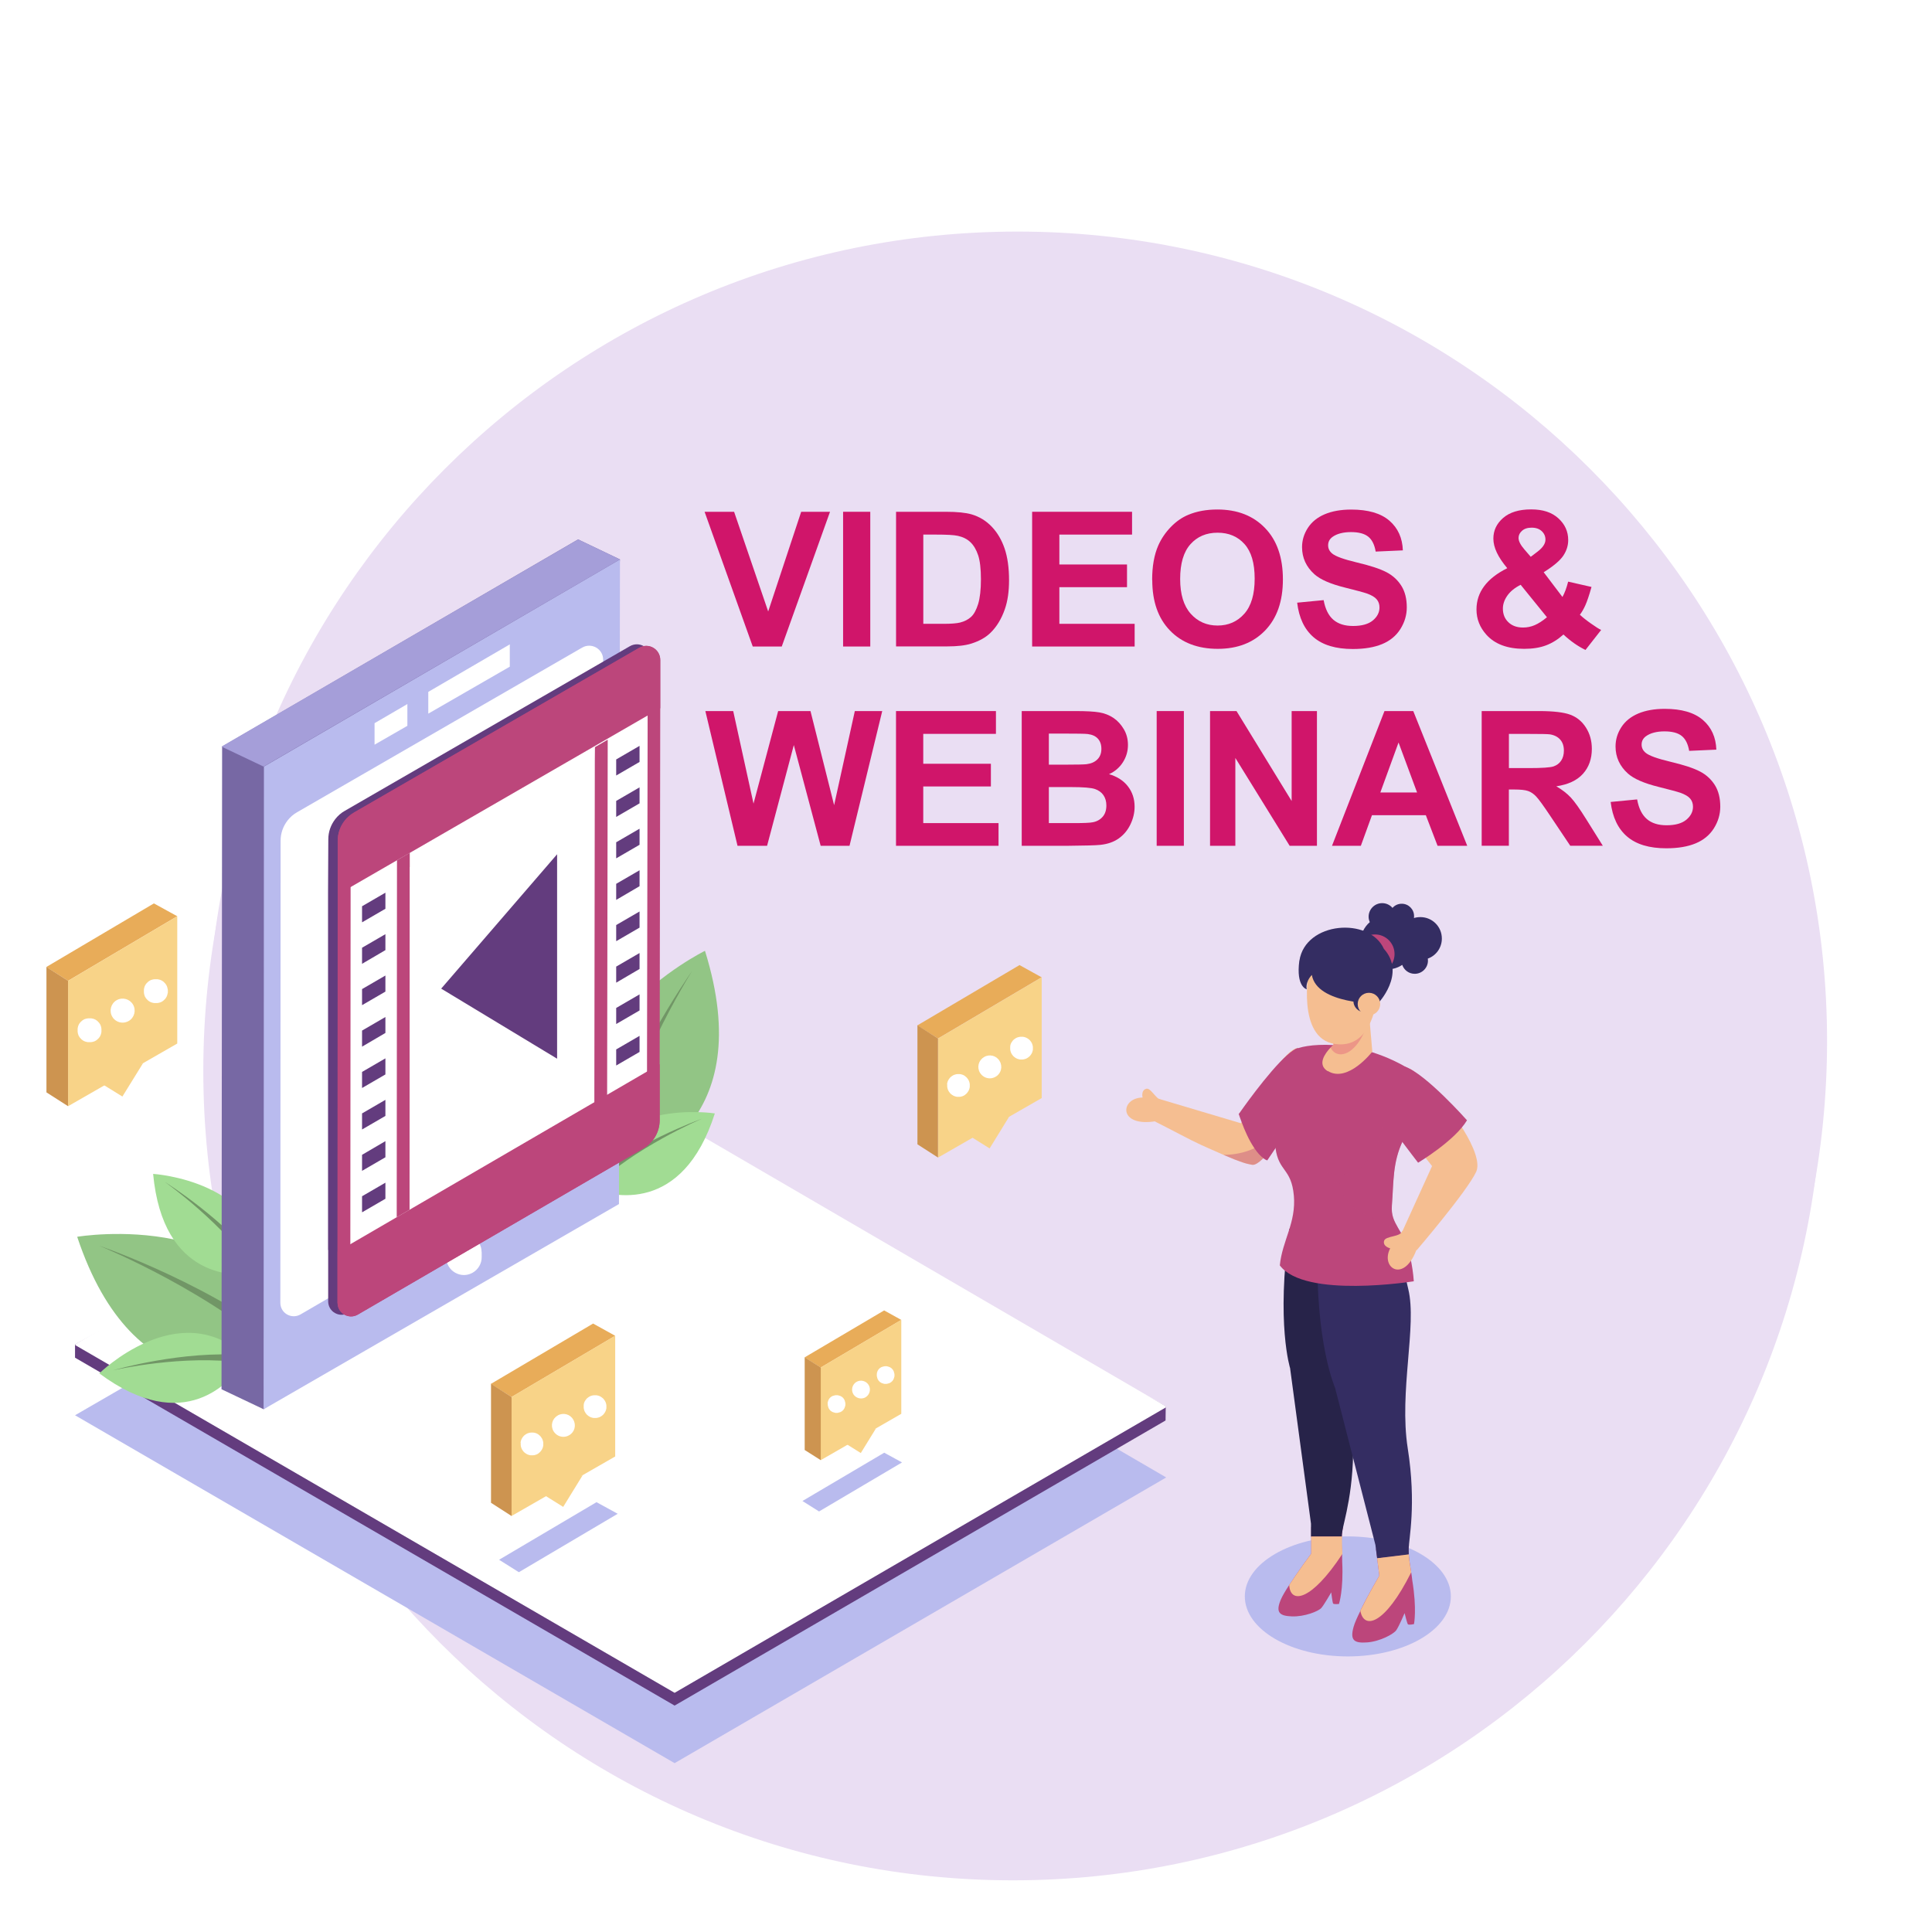 <?xml version="1.0" encoding="UTF-8"?>
<svg xmlns="http://www.w3.org/2000/svg" width="292" height="292" viewBox="0 0 292 292" fill="none">
  <g filter="url(#filter0_d_2922_39162)">
    <path d="M275.444 157.839C275.444 90.266 220.662 35.487 153.085 35.487C85.508 35.487 30.727 90.266 30.727 157.839C30.727 225.412 85.508 280.191 153.085 280.191C220.662 280.191 275.444 225.412 275.444 157.839Z" fill="#EADEF3"></path>
  </g>
  <path d="M276.14 157.35C276.14 89.78 221.35 35 153.78 35C86.21 35 31.42 89.78 31.42 157.35C31.42 224.92 86.2 279.7 153.78 279.7C221.36 279.7 276.14 224.92 276.14 157.35Z" fill="#EADEF3"></path>
  <path d="M11.34 213.9L101.96 266.48L176.26 223.3L85.99 170.72L11.34 213.9Z" fill="#B9BBEE"></path>
  <path d="M11.34 205.2L101.96 257.78L176.16 214.69L176.19 212.56L85.98 162.03L11.34 203.2V205.2Z" fill="#633C7E"></path>
  <path d="M11.34 203.18L101.96 255.75L176.26 212.58L85.99 160L11.34 203.18Z" fill="white"></path>
  <path d="M11.34 203.28L101.96 255.85L176.26 212.68L85.99 160.1L11.34 203.28Z" fill="white"></path>
  <path d="M11.67 186.94C20.3 212.85 38.38 207.94 43.58 205.89C44.49 205.53 45.02 205.25 45.02 205.25C44.97 204.96 44.89 204.69 44.84 204.4C39.68 182.2 11.7 186.92 11.7 186.92L11.68 186.94H11.67Z" fill="#92C585"></path>
  <path d="M44.82 204.42C32.74 194.41 15.64 188.5 15 188.28C15.6 188.53 32.14 195.28 43.58 205.91C44.49 205.55 45.02 205.27 45.02 205.27C44.97 204.98 44.89 204.71 44.84 204.42H44.82Z" fill="#719666"></path>
  <path d="M15.02 207.58C27.92 217.16 34.97 208.69 36.79 205.95C37.12 205.46 37.26 205.17 37.26 205.17C37.13 205.04 37.01 204.93 36.88 204.82C26.9 195.86 15 207.58 15 207.58H15.02Z" fill="#A1DC93"></path>
  <path d="M36.9 204.82C27.69 204.07 17.46 207 17.07 207.11C17.45 207.02 27.68 204.69 36.79 205.97C37.12 205.48 37.26 205.19 37.26 205.19C37.13 205.06 37.01 204.95 36.88 204.84L36.9 204.82Z" fill="#719666"></path>
  <path d="M23.14 177.4C24.63 193.41 35.64 192.99 38.89 192.52C39.45 192.43 39.8 192.36 39.8 192.36V191.85C39.8 178.44 23.14 177.42 23.14 177.42V177.4Z" fill="#A1DC93"></path>
  <path d="M39.8 191.83C34.2 184.47 25.21 178.82 24.86 178.6C25.17 178.82 33.75 184.89 38.89 192.5C39.45 192.41 39.8 192.34 39.8 192.34V191.83Z" fill="#719666"></path>
  <path d="M106.55 143.71C114.67 169.78 97.14 176.34 91.72 177.72C90.78 177.96 90.19 178.05 90.19 178.05C90.06 177.78 89.95 177.52 89.84 177.25C81.06 156.21 106.54 143.71 106.54 143.71H106.55Z" fill="#92C585"></path>
  <path d="M89.85 177.25C93.81 162.06 104.24 147.29 104.62 146.72C104.27 147.28 94.79 162.4 91.72 177.72C90.78 177.96 90.19 178.05 90.19 178.05C90.06 177.78 89.95 177.52 89.84 177.25H89.85Z" fill="#719666"></path>
  <path d="M108.04 168.28C103.15 183.58 92.49 180.84 89.41 179.67C88.87 179.47 88.56 179.31 88.56 179.31C88.6 179.15 88.63 178.96 88.67 178.8C91.54 165.7 108.04 168.28 108.04 168.28Z" fill="#A1DC93"></path>
  <path d="M88.67 178.8C95.7 172.82 105.72 169.22 106.1 169.08C105.74 169.23 96.07 173.33 89.42 179.65C88.88 179.45 88.57 179.29 88.57 179.29C88.61 179.13 88.64 178.95 88.68 178.78V178.8H88.67Z" fill="#719666"></path>
  <path d="M87.38 81.53L93.7 84.55L87.2 178.96L39.84 212.99L33.48 209.97L33.57 112.83L87.38 81.52V81.53Z" fill="#7768A4"></path>
  <path d="M93.7 84.55L93.55 181.98L39.84 213L39.89 115.86L93.7 84.55Z" fill="#B9BBEE"></path>
  <path d="M72.8 189.25V190.03C72.8 190.97 72.29 191.86 71.46 192.34C69.68 193.38 67.44 192.09 67.44 190.03V189.25C67.44 188.31 67.95 187.41 68.77 186.94C70.55 185.9 72.79 187.19 72.79 189.25H72.81H72.8Z" fill="white"></path>
  <path d="M42.37 196.93L42.41 127.06C42.41 125.93 42.79 124.88 43.46 124.01C43.84 123.52 44.33 123.08 44.9 122.76L87.98 97.88C89.4 97.06 91.18 98.08 91.16 99.72L91.05 169.28C91.05 171.04 90.11 172.68 88.58 173.55L45.42 198.66C44.06 199.44 42.37 198.48 42.37 196.9V196.94V196.93Z" fill="white"></path>
  <path d="M39.84 115.86L33.48 112.84L87.38 81.53L93.7 84.55L39.84 115.86Z" fill="#A59ED9"></path>
  <path d="M56.61 109.3L61.57 106.41V109.7L56.61 112.55V109.3Z" fill="white"></path>
  <path d="M77.05 100.76L64.73 107.86V104.57L77.05 97.39V100.75V100.76Z" fill="white"></path>
  <path d="M49.58 188.94V134.97L49.62 126.85C49.62 125.72 50 124.67 50.67 123.8C51.05 123.31 51.54 122.87 52.11 122.55L95.19 97.67C96.61 96.85 98.39 97.87 98.37 99.51V106.81L98.28 160.59V169.06C98.28 170.82 97.34 172.46 95.81 173.33L52.65 198.44C51.29 199.22 49.6 198.26 49.6 196.68V188.9L49.58 188.94Z" fill="#633C7E"></path>
  <path d="M51.02 196.93C51.02 198.49 52.71 199.47 54.07 198.69L97.23 173.58C98.76 172.69 99.7 171.07 99.7 169.31V160.84L99.79 107.06V99.76C99.79 98.12 98.03 97.09 96.61 97.92L53.53 122.8C52.97 123.13 52.48 123.54 52.09 124.05C51.42 124.9 51.04 125.98 51.04 127.1V135.22L51 189.19V196.97L51.02 196.93Z" fill="#BC467B"></path>
  <path d="M52.96 193.08C52.96 194.52 54.52 195.42 55.78 194.7L95.52 171.59C96.92 170.77 97.79 169.28 97.79 167.65V159.85L97.88 110.34V103.62C97.88 102.11 96.26 101.17 94.95 101.93L55.28 124.84C54.77 125.13 54.32 125.53 53.95 125.98C53.33 126.76 52.99 127.74 52.99 128.78V136.27L52.95 185.95V193.11V193.09L52.96 193.08Z" fill="white"></path>
  <path d="M51.05 135.19L99.79 107.04V99.74C99.79 98.1 98.03 97.07 96.61 97.9L53.53 122.78C52.97 123.11 52.48 123.52 52.09 124.03C51.42 124.88 51.04 125.96 51.04 127.08V135.2L51.06 135.18L51.05 135.19Z" fill="#BC467B"></path>
  <path d="M51.02 196.93C51.02 198.49 52.71 199.47 54.07 198.69L97.23 173.58C98.76 172.69 99.7 171.07 99.7 169.31V160.84L51.02 189.17V196.95V196.93Z" fill="#BC467B"></path>
  <path d="M61.92 131.05L61.9 180.73V182.84L59.96 183.97L60 130.02L61.93 128.89V131.05H61.92Z" fill="#BC467B"></path>
  <path d="M89.83 164.57L89.9 115.06L89.92 112.92L91.85 111.79L91.76 165.57L89.83 166.7V164.57Z" fill="#BC467B"></path>
  <path d="M84.2 129.1V160.01L66.68 149.42L84.2 129.11V129.1Z" fill="#633C7E"></path>
  <path d="M58.25 134.92V137.35L54.72 139.4V136.97L58.25 134.92Z" fill="#633C7E"></path>
  <path d="M58.25 143.6L54.72 145.67V143.24L58.25 141.19V143.61V143.6Z" fill="#633C7E"></path>
  <path d="M58.25 149.87L54.72 151.92V149.49L58.25 147.44V149.87Z" fill="#633C7E"></path>
  <path d="M58.25 156.12L54.72 158.19V155.76L58.25 153.71V156.13V156.12Z" fill="#633C7E"></path>
  <path d="M58.25 162.39L54.72 164.44V162.01L58.25 159.96V162.39Z" fill="#633C7E"></path>
  <path d="M58.25 168.66L54.72 170.71V168.28L58.25 166.23V168.66Z" fill="#633C7E"></path>
  <path d="M58.25 174.91L54.72 176.96V174.54L58.25 172.47V174.9V174.91Z" fill="#633C7E"></path>
  <path d="M58.25 181.18L54.72 183.23V180.8L58.25 178.75V181.18Z" fill="#633C7E"></path>
  <path d="M96.66 112.73V115.16L93.13 117.21V114.78L96.66 112.73Z" fill="#633C7E"></path>
  <path d="M96.66 121.42L93.13 123.47V121.05L96.66 119V121.42Z" fill="#633C7E"></path>
  <path d="M96.66 127.68L93.13 129.73V127.3L96.66 125.25V127.68Z" fill="#633C7E"></path>
  <path d="M96.66 133.94L93.13 136.01V133.58L96.66 131.53V133.95V133.94Z" fill="#633C7E"></path>
  <path d="M96.66 140.2L93.13 142.25V139.81L96.66 137.76V140.19V140.2Z" fill="#633C7E"></path>
  <path d="M96.66 146.45L93.13 148.52V146.09L96.66 144.04V146.46V146.45Z" fill="#633C7E"></path>
  <path d="M96.66 152.72L93.13 154.77V152.34L96.66 150.29V152.72Z" fill="#633C7E"></path>
  <path d="M96.66 158.99L93.13 161.04V158.61L96.66 156.56V158.99Z" fill="#633C7E"></path>
  <path d="M133.64 219.56L136.33 221.03L123.79 228.44L121.28 226.86L133.64 219.56Z" fill="#B9BBEE"></path>
  <path d="M90.16 227.04L93.36 228.79L78.42 237.62L75.43 235.74L90.15 227.04H90.16Z" fill="#B9BBEE"></path>
  <path d="M23.26 136.54L26.79 138.48L10.29 148.24L7 146.15L23.26 136.54Z" fill="#E8AC59"></path>
  <path d="M26.79 138.48V157.72L10.29 167.19V148.24L26.79 138.48Z" fill="#F8D388"></path>
  <path d="M11.73 155.53C11.73 155.53 11.73 155.4 11.75 155.35C11.75 155.3 11.77 155.24 11.79 155.17C11.79 155.12 11.83 155.06 11.84 155.01C11.86 154.96 11.89 154.9 11.91 154.85C11.95 154.8 11.96 154.74 12 154.7C12.04 154.65 12.07 154.61 12.11 154.55C12.15 154.49 12.18 154.46 12.24 154.42C12.28 154.38 12.33 154.33 12.37 154.29C12.42 154.25 12.46 154.22 12.52 154.18C12.57 154.14 12.63 154.11 12.67 154.09C12.72 154.05 12.78 154.04 12.83 154.02C12.88 154 12.94 153.98 12.99 153.97C13.04 153.97 13.1 153.93 13.17 153.93C13.22 153.93 13.28 153.91 13.35 153.91H13.71C13.76 153.91 13.84 153.91 13.89 153.93C13.94 153.93 14 153.95 14.07 153.97C14.12 153.97 14.18 154.01 14.23 154.02C14.28 154.03 14.34 154.07 14.39 154.09C14.44 154.13 14.5 154.14 14.54 154.18C14.59 154.22 14.63 154.25 14.69 154.29C14.74 154.33 14.78 154.36 14.82 154.42C14.86 154.46 14.91 154.51 14.95 154.55C14.99 154.6 15.02 154.64 15.06 154.7C15.1 154.76 15.13 154.81 15.15 154.85C15.19 154.9 15.2 154.96 15.22 155.01C15.24 155.06 15.26 155.12 15.27 155.17C15.27 155.22 15.31 155.28 15.31 155.35C15.31 155.4 15.33 155.48 15.33 155.53V155.89C15.33 155.94 15.33 156.02 15.31 156.07C15.31 156.12 15.29 156.18 15.27 156.25C15.27 156.3 15.23 156.36 15.22 156.41C15.2 156.46 15.17 156.52 15.15 156.57C15.11 156.62 15.1 156.68 15.06 156.72C15.02 156.77 14.99 156.81 14.95 156.87C14.91 156.92 14.88 156.96 14.82 157C14.78 157.04 14.73 157.09 14.69 157.13C14.64 157.17 14.6 157.2 14.54 157.24C14.48 157.28 14.43 157.31 14.39 157.33C14.34 157.37 14.28 157.38 14.23 157.4C14.18 157.42 14.12 157.44 14.07 157.45C14.02 157.45 13.96 157.49 13.89 157.49C13.84 157.49 13.78 157.51 13.71 157.51H13.35C13.3 157.51 13.22 157.51 13.17 157.49C13.12 157.49 13.06 157.47 12.99 157.45C12.94 157.45 12.88 157.41 12.83 157.4C12.78 157.38 12.72 157.35 12.67 157.33C12.62 157.29 12.56 157.28 12.52 157.24C12.47 157.2 12.43 157.17 12.37 157.13C12.32 157.09 12.28 157.06 12.24 157C12.2 156.96 12.15 156.91 12.11 156.87C12.07 156.82 12.04 156.78 12 156.72C11.96 156.67 11.93 156.61 11.91 156.57C11.87 156.52 11.86 156.46 11.84 156.41C11.82 156.36 11.8 156.3 11.79 156.25C11.79 156.2 11.75 156.14 11.75 156.07C11.75 156.02 11.73 155.94 11.73 155.89V155.53Z" fill="white"></path>
  <path d="M17.61 151.18C18.48 150.67 19.59 150.96 20.1 151.82C20.61 152.69 20.32 153.8 19.46 154.31C19.17 154.47 18.84 154.56 18.53 154.56C17.91 154.56 17.29 154.23 16.97 153.67C16.46 152.8 16.75 151.69 17.61 151.18Z" fill="white"></path>
  <path d="M21.77 149.44C21.77 149.44 21.79 149.33 21.81 149.26C21.81 149.21 21.85 149.15 21.86 149.1C21.87 149.05 21.91 148.99 21.93 148.94C21.97 148.89 21.98 148.83 22.02 148.79C22.06 148.74 22.09 148.7 22.13 148.64C22.17 148.59 22.2 148.55 22.26 148.51C22.3 148.47 22.35 148.42 22.39 148.38C22.44 148.34 22.48 148.31 22.54 148.27C22.59 148.23 22.65 148.2 22.69 148.18C22.74 148.14 22.8 148.13 22.85 148.11C22.9 148.09 22.96 148.07 23.01 148.06C23.06 148.06 23.12 148.02 23.19 148.02C23.24 148.02 23.3 148 23.37 148H23.73C23.78 148 23.86 148 23.91 148.02C23.96 148.02 24.02 148.04 24.09 148.06C24.14 148.06 24.2 148.1 24.25 148.11C24.3 148.13 24.36 148.16 24.41 148.18C24.46 148.22 24.52 148.23 24.56 148.27C24.61 148.31 24.65 148.34 24.71 148.38C24.76 148.42 24.8 148.45 24.84 148.51C24.88 148.56 24.93 148.6 24.97 148.64C25.01 148.69 25.04 148.73 25.08 148.79C25.12 148.85 25.15 148.9 25.17 148.94C25.21 148.99 25.22 149.05 25.24 149.1L25.29 149.26C25.29 149.31 25.33 149.37 25.33 149.44C25.33 149.49 25.35 149.57 25.37 149.62V149.98C25.37 150.03 25.37 150.11 25.33 150.16C25.33 150.21 25.31 150.27 25.29 150.34C25.29 150.39 25.25 150.45 25.24 150.5C25.23 150.55 25.19 150.61 25.17 150.66C25.13 150.71 25.12 150.77 25.08 150.81C25.04 150.86 25.01 150.9 24.97 150.96C24.93 151.02 24.9 151.05 24.84 151.09C24.79 151.13 24.75 151.18 24.71 151.22C24.66 151.26 24.62 151.29 24.56 151.33C24.51 151.37 24.45 151.4 24.41 151.42C24.36 151.46 24.3 151.47 24.25 151.49C24.2 151.51 24.14 151.53 24.09 151.54C24.04 151.54 23.98 151.58 23.91 151.58C23.86 151.58 23.8 151.6 23.73 151.6H23.37C23.32 151.6 23.24 151.6 23.19 151.58C23.14 151.58 23.08 151.56 23.01 151.54C22.96 151.54 22.9 151.5 22.85 151.49C22.8 151.47 22.74 151.44 22.69 151.42C22.64 151.38 22.58 151.37 22.54 151.33C22.49 151.29 22.45 151.26 22.39 151.22C22.34 151.18 22.3 151.15 22.26 151.09C22.22 151.05 22.17 151 22.13 150.96C22.09 150.91 22.06 150.87 22.02 150.81C21.98 150.76 21.95 150.7 21.93 150.66C21.89 150.61 21.88 150.55 21.86 150.5L21.81 150.34C21.81 150.29 21.77 150.23 21.77 150.16C21.77 150.11 21.75 150.03 21.75 149.98V149.62C21.75 149.57 21.75 149.49 21.77 149.44Z" fill="white"></path>
  <path d="M10.29 148.24V167.19L7.02 165.1V146.15L10.29 148.24Z" fill="#CD9450"></path>
  <path d="M21.61 160.7L18.5 165.73L14.39 163.19" fill="#F8D388"></path>
  <path d="M154.09 145.86L157.43 147.71L141.77 156.96L138.64 154.98L154.09 145.86Z" fill="#E8AC59"></path>
  <path d="M157.44 147.72V165.96L141.78 174.95V156.96L157.44 147.71V147.72Z" fill="#F8D388"></path>
  <path d="M143.14 163.89C143.14 163.89 143.14 163.78 143.16 163.73C143.16 163.68 143.18 163.62 143.2 163.57C143.2 163.52 143.24 163.46 143.25 163.41C143.27 163.36 143.3 163.3 143.32 163.26C143.34 163.21 143.37 163.17 143.41 163.11C143.45 163.06 143.48 163.02 143.52 162.96C143.56 162.92 143.59 162.87 143.63 162.83C143.67 162.79 143.72 162.76 143.76 162.72C143.8 162.68 143.85 162.65 143.91 162.61C143.96 162.57 144 162.56 144.06 162.52C144.11 162.5 144.17 162.47 144.21 162.45C144.26 162.43 144.32 162.41 144.37 162.4C144.42 162.4 144.48 162.36 144.53 162.36C144.58 162.36 144.64 162.34 144.69 162.34H145.04C145.09 162.34 145.15 162.34 145.2 162.36C145.25 162.36 145.31 162.38 145.36 162.4C145.41 162.4 145.47 162.44 145.52 162.45C145.57 162.47 145.63 162.5 145.67 162.52C145.72 162.54 145.76 162.57 145.82 162.61C145.87 162.65 145.91 162.68 145.95 162.72C145.99 162.76 146.04 162.79 146.08 162.83C146.12 162.87 146.15 162.92 146.19 162.96C146.23 163 146.26 163.05 146.3 163.11C146.34 163.17 146.35 163.2 146.39 163.26C146.41 163.31 146.44 163.37 146.46 163.41C146.48 163.46 146.5 163.52 146.51 163.57C146.51 163.62 146.55 163.68 146.55 163.73C146.55 163.78 146.57 163.84 146.57 163.89V164.22C146.57 164.27 146.57 164.33 146.55 164.38C146.55 164.43 146.53 164.49 146.51 164.54C146.51 164.59 146.47 164.65 146.46 164.7C146.44 164.75 146.41 164.81 146.39 164.85C146.37 164.9 146.34 164.94 146.3 165C146.26 165.06 146.23 165.09 146.19 165.15C146.15 165.19 146.12 165.24 146.08 165.28C146.04 165.32 145.99 165.35 145.95 165.39C145.91 165.43 145.86 165.46 145.82 165.5C145.77 165.54 145.73 165.55 145.67 165.59C145.62 165.61 145.56 165.64 145.52 165.66C145.47 165.68 145.41 165.7 145.36 165.71C145.31 165.73 145.25 165.75 145.2 165.75C145.15 165.75 145.09 165.77 145.04 165.77H144.71C144.66 165.77 144.6 165.77 144.55 165.75C144.5 165.75 144.44 165.73 144.39 165.71C144.34 165.71 144.28 165.67 144.23 165.66C144.18 165.64 144.12 165.61 144.08 165.59C144.03 165.57 143.99 165.54 143.93 165.5C143.88 165.46 143.84 165.43 143.78 165.39C143.74 165.35 143.69 165.32 143.65 165.28C143.61 165.24 143.58 165.19 143.54 165.15C143.5 165.11 143.47 165.06 143.43 165C143.39 164.94 143.38 164.91 143.34 164.85C143.32 164.8 143.29 164.74 143.27 164.7C143.25 164.65 143.23 164.59 143.22 164.54C143.22 164.49 143.18 164.43 143.18 164.38C143.18 164.33 143.16 164.27 143.16 164.22V163.89H143.14Z" fill="white"></path>
  <path d="M148.73 159.76C149.55 159.27 150.62 159.54 151.09 160.38C151.58 161.2 151.31 162.27 150.47 162.74C150.2 162.9 149.89 162.98 149.6 162.98C149 162.98 148.44 162.67 148.11 162.13C147.62 161.31 147.89 160.24 148.73 159.77V159.76Z" fill="white"></path>
  <path d="M152.68 158.09C152.68 158.09 152.7 157.98 152.72 157.93C152.72 157.88 152.76 157.82 152.77 157.77C152.79 157.72 152.82 157.66 152.84 157.62C152.86 157.57 152.89 157.53 152.93 157.47C152.97 157.42 153 157.38 153.04 157.32C153.08 157.28 153.11 157.23 153.15 157.19C153.19 157.15 153.24 157.12 153.28 157.08C153.32 157.04 153.37 157.01 153.43 156.97C153.48 156.93 153.52 156.92 153.58 156.88C153.63 156.86 153.69 156.83 153.73 156.81C153.77 156.79 153.84 156.77 153.89 156.76C153.94 156.76 154 156.72 154.05 156.72C154.1 156.72 154.16 156.7 154.21 156.7H154.56C154.61 156.7 154.67 156.7 154.72 156.72C154.77 156.72 154.83 156.74 154.88 156.76C154.93 156.76 154.99 156.8 155.04 156.81C155.09 156.83 155.15 156.86 155.19 156.88C155.24 156.9 155.28 156.93 155.34 156.97C155.39 157.01 155.43 157.04 155.49 157.08C155.53 157.12 155.58 157.15 155.62 157.19C155.66 157.23 155.69 157.28 155.73 157.32C155.77 157.36 155.8 157.41 155.84 157.47C155.88 157.52 155.89 157.56 155.93 157.62C155.95 157.67 155.98 157.73 156 157.77C156.02 157.82 156.04 157.88 156.05 157.93C156.05 157.98 156.09 158.04 156.09 158.09C156.09 158.14 156.11 158.2 156.11 158.25V158.58C156.11 158.63 156.11 158.69 156.09 158.74C156.09 158.79 156.07 158.85 156.05 158.9C156.05 158.95 156.01 159.01 156 159.06C155.98 159.11 155.95 159.17 155.93 159.21C155.91 159.26 155.88 159.3 155.84 159.36C155.8 159.41 155.77 159.45 155.73 159.51C155.69 159.55 155.66 159.6 155.62 159.64C155.58 159.68 155.53 159.71 155.49 159.75C155.45 159.79 155.4 159.82 155.34 159.86C155.29 159.9 155.25 159.91 155.19 159.95C155.14 159.97 155.08 160 155.04 160.02C154.99 160.04 154.93 160.06 154.88 160.07C154.83 160.07 154.77 160.11 154.72 160.11C154.67 160.11 154.61 160.13 154.56 160.13H154.23C154.18 160.13 154.12 160.13 154.07 160.11C154.02 160.11 153.96 160.09 153.91 160.07C153.86 160.07 153.8 160.03 153.75 160.02C153.7 160 153.64 159.97 153.6 159.95C153.55 159.93 153.51 159.9 153.45 159.86C153.4 159.82 153.36 159.79 153.3 159.75C153.26 159.71 153.21 159.68 153.17 159.64C153.13 159.6 153.1 159.55 153.06 159.51C153.02 159.47 152.99 159.42 152.95 159.36C152.91 159.3 152.9 159.27 152.86 159.21C152.84 159.16 152.81 159.1 152.79 159.06C152.77 159.02 152.75 158.95 152.74 158.9C152.74 158.85 152.7 158.79 152.7 158.74C152.7 158.69 152.68 158.63 152.68 158.58V158.25C152.68 158.2 152.68 158.14 152.7 158.09H152.68Z" fill="white"></path>
  <path d="M141.77 156.96V174.95L138.66 172.95V154.96L141.77 156.96Z" fill="#CD9450"></path>
  <path d="M152.51 168.79L149.57 173.57L145.68 171.14" fill="#F8D388"></path>
  <path d="M89.64 200.04L92.98 201.89L77.32 211.14L74.19 209.16L89.64 200.04Z" fill="#E8AC59"></path>
  <path d="M92.98 201.89V220.13L77.32 229.12V211.13L92.98 201.88V201.89Z" fill="#F8D388"></path>
  <path d="M78.68 218.07C78.68 218.07 78.68 217.96 78.7 217.91C78.7 217.86 78.72 217.8 78.74 217.75C78.74 217.7 78.78 217.64 78.79 217.59C78.81 217.54 78.84 217.48 78.86 217.44C78.88 217.39 78.91 217.35 78.95 217.29C78.99 217.24 79.02 217.2 79.06 217.14C79.1 217.1 79.13 217.05 79.17 217.01C79.21 216.97 79.26 216.94 79.3 216.9C79.34 216.86 79.39 216.83 79.45 216.79C79.5 216.75 79.54 216.74 79.6 216.7C79.65 216.68 79.71 216.65 79.75 216.63C79.8 216.61 79.86 216.59 79.91 216.58C79.96 216.58 80.02 216.54 80.07 216.54C80.12 216.54 80.18 216.52 80.23 216.52H80.58C80.63 216.52 80.69 216.52 80.74 216.54C80.79 216.54 80.85 216.56 80.9 216.58C80.95 216.58 81.01 216.62 81.06 216.63C81.11 216.65 81.17 216.68 81.21 216.7C81.26 216.72 81.3 216.75 81.36 216.79C81.41 216.83 81.45 216.86 81.49 216.9C81.53 216.94 81.58 216.97 81.62 217.01C81.66 217.05 81.69 217.1 81.73 217.14C81.77 217.18 81.8 217.23 81.84 217.29C81.88 217.35 81.89 217.38 81.93 217.44C81.95 217.49 81.98 217.55 82 217.59C82.02 217.64 82.04 217.7 82.05 217.75C82.05 217.8 82.09 217.86 82.09 217.91C82.09 217.96 82.11 218.02 82.11 218.07V218.4C82.11 218.45 82.11 218.51 82.09 218.56C82.09 218.61 82.07 218.67 82.05 218.72C82.05 218.77 82.01 218.83 82 218.88C81.98 218.93 81.95 218.99 81.93 219.03C81.91 219.08 81.88 219.12 81.84 219.18C81.8 219.24 81.77 219.27 81.73 219.33C81.69 219.37 81.66 219.42 81.62 219.46C81.58 219.5 81.53 219.53 81.49 219.57C81.45 219.61 81.4 219.64 81.36 219.68C81.31 219.72 81.27 219.73 81.21 219.77C81.16 219.79 81.1 219.82 81.06 219.84C81.01 219.86 80.95 219.88 80.9 219.89C80.85 219.91 80.79 219.93 80.74 219.93C80.69 219.93 80.63 219.95 80.58 219.95H80.25C80.2 219.95 80.14 219.95 80.09 219.93C80.04 219.93 79.98 219.91 79.93 219.89C79.88 219.89 79.82 219.85 79.77 219.84C79.72 219.82 79.66 219.79 79.62 219.77C79.57 219.75 79.53 219.72 79.47 219.68C79.42 219.64 79.38 219.61 79.32 219.57C79.28 219.53 79.23 219.5 79.19 219.46C79.15 219.42 79.12 219.37 79.08 219.33C79.04 219.29 79.01 219.24 78.97 219.18C78.93 219.12 78.92 219.09 78.88 219.03C78.86 218.98 78.83 218.92 78.81 218.88C78.79 218.83 78.77 218.77 78.76 218.72C78.76 218.67 78.72 218.61 78.72 218.56C78.72 218.51 78.7 218.45 78.7 218.4V218.07H78.68Z" fill="white"></path>
  <path d="M84.28 213.94C85.1 213.45 86.17 213.72 86.64 214.56C87.13 215.38 86.86 216.45 86.02 216.92C85.75 217.08 85.44 217.16 85.15 217.16C84.55 217.16 83.99 216.85 83.66 216.31C83.17 215.49 83.44 214.42 84.28 213.95V213.94Z" fill="white"></path>
  <path d="M88.22 212.27C88.22 212.27 88.24 212.16 88.26 212.11C88.26 212.06 88.3 212 88.31 211.95C88.33 211.9 88.36 211.84 88.38 211.8C88.4 211.75 88.43 211.71 88.47 211.65C88.51 211.6 88.54 211.56 88.58 211.5C88.62 211.46 88.65 211.41 88.69 211.37C88.73 211.33 88.78 211.3 88.82 211.26C88.86 211.22 88.91 211.19 88.97 211.15C89.02 211.11 89.06 211.1 89.12 211.06C89.17 211.04 89.23 211.01 89.27 210.99C89.31 210.97 89.38 210.95 89.43 210.94C89.48 210.94 89.54 210.9 89.59 210.9C89.64 210.9 89.7 210.88 89.75 210.88H90.1C90.15 210.88 90.21 210.88 90.26 210.9C90.31 210.9 90.37 210.92 90.42 210.94C90.47 210.94 90.53 210.98 90.58 210.99C90.63 211.01 90.69 211.04 90.73 211.06C90.78 211.08 90.82 211.11 90.88 211.15C90.93 211.19 90.97 211.22 91.03 211.26C91.07 211.3 91.12 211.33 91.16 211.37C91.2 211.41 91.23 211.46 91.27 211.5C91.31 211.54 91.34 211.59 91.38 211.65C91.42 211.7 91.43 211.74 91.47 211.8C91.49 211.85 91.52 211.91 91.54 211.95C91.56 212 91.58 212.06 91.59 212.11C91.59 212.16 91.63 212.22 91.63 212.27C91.63 212.32 91.65 212.38 91.65 212.43V212.76C91.65 212.81 91.65 212.87 91.63 212.92C91.63 212.97 91.61 213.03 91.59 213.08C91.59 213.13 91.55 213.19 91.54 213.24C91.52 213.29 91.49 213.35 91.47 213.39C91.45 213.44 91.42 213.48 91.38 213.54C91.34 213.59 91.31 213.63 91.27 213.69C91.23 213.73 91.2 213.78 91.16 213.82C91.12 213.86 91.07 213.89 91.03 213.93C90.99 213.97 90.94 214 90.88 214.04C90.83 214.08 90.79 214.09 90.73 214.13C90.68 214.15 90.62 214.18 90.58 214.2C90.53 214.22 90.47 214.24 90.42 214.25C90.37 214.25 90.31 214.29 90.26 214.29C90.21 214.29 90.15 214.31 90.1 214.31H89.77C89.72 214.31 89.66 214.31 89.61 214.29C89.56 214.29 89.5 214.27 89.45 214.25C89.4 214.25 89.34 214.21 89.29 214.2C89.24 214.18 89.18 214.15 89.14 214.13C89.09 214.11 89.05 214.08 88.99 214.04C88.94 214 88.9 213.97 88.84 213.93C88.8 213.89 88.75 213.86 88.71 213.82C88.67 213.78 88.64 213.73 88.6 213.69C88.56 213.65 88.53 213.6 88.49 213.54C88.45 213.48 88.44 213.45 88.4 213.39C88.38 213.34 88.35 213.28 88.33 213.24C88.31 213.2 88.29 213.13 88.28 213.08C88.28 213.03 88.24 212.97 88.24 212.92C88.24 212.87 88.22 212.81 88.22 212.76V212.43C88.22 212.38 88.22 212.32 88.24 212.27H88.22Z" fill="white"></path>
  <path d="M77.32 211.14V229.13L74.21 227.13V209.14L77.32 211.14Z" fill="#CD9450"></path>
  <path d="M88.06 222.97L85.12 227.75L81.23 225.32" fill="#F8D388"></path>
  <path d="M133.62 198.05L136.22 199.49L124.04 206.69L121.61 205.15L133.62 198.06V198.05Z" fill="#E8AC59"></path>
  <path d="M136.22 199.49V213.68L124.04 220.69V206.68L136.22 199.48V199.49Z" fill="#F8D388"></path>
  <path d="M125.08 212.08C125.08 212.08 125.08 211.99 125.1 211.95C125.1 211.91 125.12 211.86 125.14 211.82C125.14 211.78 125.18 211.73 125.18 211.69C125.18 211.65 125.22 211.62 125.23 211.56C125.25 211.52 125.27 211.49 125.3 211.45C125.32 211.41 125.35 211.38 125.37 211.34C125.41 211.3 125.42 211.27 125.46 211.25C125.5 211.21 125.53 211.2 125.55 211.16C125.59 211.12 125.62 211.11 125.66 211.09C125.7 211.07 125.73 211.04 125.77 211.02C125.81 211 125.84 210.98 125.9 210.97C125.94 210.97 125.99 210.93 126.03 210.93C126.07 210.93 126.12 210.91 126.16 210.89C126.2 210.89 126.25 210.89 126.29 210.87H126.56C126.56 210.87 126.65 210.87 126.69 210.89C126.73 210.89 126.78 210.91 126.82 210.93C126.86 210.93 126.91 210.97 126.95 210.97C126.99 210.97 127.02 211.01 127.08 211.02C127.12 211.04 127.15 211.06 127.19 211.09C127.23 211.11 127.26 211.14 127.3 211.16C127.34 211.2 127.37 211.21 127.39 211.25C127.43 211.29 127.44 211.32 127.48 211.34C127.52 211.38 127.53 211.41 127.55 211.45C127.57 211.49 127.6 211.52 127.62 211.56C127.64 211.6 127.66 211.63 127.67 211.69C127.67 211.73 127.71 211.78 127.71 211.82C127.71 211.86 127.73 211.91 127.75 211.95C127.75 211.99 127.75 212.04 127.77 212.08V212.33C127.77 212.33 127.77 212.42 127.75 212.46C127.75 212.5 127.73 212.55 127.71 212.59C127.71 212.63 127.67 212.68 127.67 212.72C127.67 212.76 127.63 212.79 127.62 212.85C127.6 212.89 127.58 212.92 127.55 212.96C127.53 213 127.5 213.03 127.48 213.07C127.44 213.11 127.43 213.14 127.39 213.16C127.35 213.2 127.32 213.21 127.3 213.25C127.26 213.29 127.23 213.3 127.19 213.32C127.15 213.34 127.12 213.37 127.08 213.39C127.04 213.41 127.01 213.43 126.95 213.44C126.91 213.44 126.86 213.48 126.82 213.48C126.78 213.48 126.73 213.5 126.69 213.52C126.65 213.54 126.6 213.52 126.56 213.54H126.31C126.31 213.54 126.22 213.54 126.18 213.52C126.14 213.5 126.09 213.5 126.05 213.48C126.01 213.48 125.96 213.44 125.92 213.44C125.88 213.44 125.85 213.4 125.79 213.39C125.75 213.37 125.72 213.35 125.68 213.32C125.64 213.3 125.61 213.27 125.57 213.25C125.53 213.21 125.5 213.2 125.48 213.16C125.44 213.12 125.43 213.09 125.39 213.07C125.35 213.03 125.34 213 125.32 212.96C125.3 212.92 125.27 212.89 125.25 212.85C125.23 212.81 125.21 212.78 125.2 212.72C125.2 212.68 125.16 212.63 125.16 212.59C125.16 212.55 125.14 212.5 125.12 212.46C125.12 212.42 125.12 212.37 125.1 212.33V212.08H125.08Z" fill="white"></path>
  <path d="M129.44 208.86C130.08 208.48 130.91 208.7 131.29 209.33C131.67 209.97 131.45 210.8 130.82 211.18C130.6 211.31 130.37 211.36 130.13 211.36C129.68 211.36 129.22 211.12 128.97 210.71C128.59 210.07 128.81 209.24 129.44 208.86Z" fill="white"></path>
  <path d="M132.52 207.57C132.52 207.57 132.54 207.48 132.56 207.44C132.56 207.4 132.6 207.35 132.6 207.31C132.6 207.27 132.64 207.24 132.65 207.18C132.67 207.14 132.69 207.11 132.72 207.07C132.74 207.03 132.77 207 132.79 206.96C132.83 206.92 132.84 206.89 132.88 206.87C132.92 206.83 132.95 206.82 132.97 206.78C133.01 206.74 133.04 206.73 133.08 206.71C133.12 206.69 133.15 206.66 133.19 206.64C133.23 206.62 133.26 206.6 133.32 206.59C133.36 206.59 133.41 206.55 133.45 206.55C133.49 206.55 133.54 206.53 133.58 206.51C133.62 206.51 133.67 206.51 133.71 206.49H133.98C133.98 206.49 134.07 206.49 134.11 206.51C134.15 206.51 134.2 206.53 134.24 206.55C134.28 206.55 134.33 206.59 134.37 206.59C134.41 206.59 134.44 206.63 134.5 206.64C134.54 206.66 134.57 206.68 134.61 206.71C134.65 206.73 134.68 206.76 134.72 206.78C134.76 206.82 134.79 206.83 134.81 206.87C134.83 206.91 134.86 206.94 134.9 206.96C134.94 207 134.95 207.03 134.97 207.07C134.99 207.11 135.02 207.14 135.04 207.18C135.06 207.22 135.08 207.25 135.09 207.31C135.09 207.35 135.13 207.4 135.13 207.44C135.13 207.48 135.15 207.53 135.17 207.57C135.17 207.61 135.17 207.66 135.19 207.7V207.95C135.19 207.95 135.19 208.04 135.17 208.08C135.17 208.12 135.15 208.17 135.13 208.21C135.13 208.25 135.09 208.3 135.09 208.34C135.09 208.38 135.05 208.41 135.04 208.47C135.02 208.51 135 208.54 134.97 208.58C134.95 208.62 134.92 208.65 134.9 208.69C134.86 208.73 134.85 208.76 134.81 208.78C134.77 208.8 134.74 208.83 134.72 208.87C134.68 208.91 134.65 208.92 134.61 208.94C134.57 208.96 134.54 208.99 134.5 209.01C134.46 209.03 134.43 209.05 134.37 209.06C134.33 209.06 134.28 209.1 134.24 209.1C134.2 209.1 134.15 209.12 134.11 209.14C134.07 209.14 134.02 209.14 133.98 209.16H133.73C133.73 209.16 133.64 209.16 133.6 209.14C133.56 209.14 133.51 209.12 133.47 209.1C133.43 209.1 133.38 209.06 133.34 209.06C133.3 209.06 133.27 209.02 133.21 209.01C133.17 208.99 133.14 208.97 133.1 208.94C133.06 208.92 133.03 208.89 132.99 208.87C132.95 208.83 132.92 208.82 132.9 208.78C132.86 208.74 132.85 208.71 132.81 208.69C132.77 208.65 132.76 208.62 132.74 208.58C132.72 208.54 132.69 208.51 132.67 208.47C132.65 208.43 132.63 208.4 132.62 208.34C132.6 208.29 132.58 208.25 132.58 208.21C132.58 208.17 132.56 208.12 132.54 208.08C132.54 208.04 132.54 207.99 132.52 207.95V207.7C132.52 207.7 132.52 207.61 132.54 207.57H132.52Z" fill="white"></path>
  <path d="M124.05 206.68V220.69L121.62 219.15V205.14L124.05 206.68Z" fill="#CD9450"></path>
  <path d="M132.39 215.89L130.1 219.61L127.07 217.72" fill="#F8D388"></path>
  <path d="M203.71 250.35C212.31 250.35 219.28 246.29 219.28 241.28C219.28 236.27 212.31 232.21 203.71 232.21C195.11 232.21 188.14 236.27 188.14 241.28C188.14 246.29 195.11 250.35 203.71 250.35Z" fill="#B9BBEE"></path>
  <path d="M174.42 169.43C177.36 170.9 179.69 172.2 181.53 173.04C181.88 173.2 182.21 173.34 182.51 173.48C183.47 173.9 184.26 174.25 184.93 174.55C187.63 175.71 188.36 175.88 189.22 176.04H189.27C189.64 176.11 190.25 175.71 190.92 175.06C192.18 173.87 193.74 171.84 194.88 170.31C195.74 169.12 196.35 168.24 196.35 168.24L196.3 166.07L196.25 164.58L196.09 158.4C195.65 158.45 195.06 158.87 194.46 159.47C191.83 162.1 188.17 168.68 187.63 169.65C187.58 169.72 187.56 169.77 187.56 169.77L175.09 166.06C175.09 166.06 174.69 167.83 174.39 169.42H174.41L174.42 169.43Z" fill="#F5BE91"></path>
  <path d="M187.21 168.32C187.21 168.32 187.37 168.86 187.68 169.65C188.08 170.75 188.75 172.31 189.59 173.54C190.01 174.17 190.47 174.71 190.99 175.08C191.15 175.2 191.34 175.31 191.53 175.38L194.96 170.3L195.17 168.32L196.2 158.37C195.76 158.51 195.2 158.88 194.57 159.44C191.61 162.05 187.28 168.3 187.28 168.3L187.23 168.32H187.21Z" fill="#BC467B"></path>
  <g opacity="0.4">
    <path d="M184.95 174.56C187.65 175.72 188.38 175.89 189.24 176.05H189.29C189.66 176.12 190.27 175.72 190.94 175.07C191.1 175.19 191.29 175.3 191.48 175.37L194.91 170.29C195.77 169.1 196.38 168.22 196.38 168.22L196.33 166.05C195.93 166.89 195.54 167.63 195.12 168.33C193.51 170.96 191.62 172.6 189.57 173.55C188.1 174.23 186.54 174.53 184.95 174.55V174.56Z" fill="#BC467B"></path>
  </g>
  <path d="M172.69 165.89C172.69 165.89 172.41 164.79 173.23 164.56C173.86 164.37 174.49 165.73 175.21 166.12C175.91 166.52 174.74 169.45 174.74 169.45C168.96 170.43 169.26 165.95 172.67 165.88H172.69V165.89Z" fill="#F5BE91"></path>
  <path d="M207.04 139.39C206.92 139.13 206.85 138.85 206.85 138.55C206.85 137.43 207.76 136.5 208.9 136.5C209.53 136.5 210.09 136.78 210.46 137.22C210.81 136.82 211.3 136.59 211.86 136.59C212.89 136.59 213.72 137.43 213.72 138.45C213.72 138.54 213.72 138.64 213.7 138.75C214 138.66 214.33 138.61 214.68 138.61C216.47 138.61 217.92 140.05 217.92 141.85C217.92 143.25 217.04 144.44 215.8 144.88C215.8 144.97 215.82 145.07 215.82 145.18C215.82 146.28 214.93 147.18 213.82 147.18C212.93 147.18 212.21 146.62 211.93 145.83C211.28 146.27 210.51 146.51 209.67 146.51C207.43 146.51 205.61 144.69 205.61 142.45C205.61 141.21 206.17 140.12 207.03 139.37L207.04 139.39Z" fill="#342D62"></path>
  <path d="M194.85 239.56C196.25 237.39 198.18 234.81 198.18 234.81V230.82L203 230.8C202.93 231.1 202.88 231.34 202.86 231.52C202.84 231.75 202.81 232.01 202.79 232.24C202.74 233.08 202.79 233.87 202.84 234.87C202.84 235.24 202.86 235.62 202.86 236.06C203.07 240.32 202.37 242.42 202.37 242.42C202.37 242.42 201.58 242.51 201.48 242.35C201.39 242.19 201.2 240.67 201.2 240.67C201.2 240.67 200.15 242.51 199.71 243.02C199.27 243.53 197.15 244.37 195.26 244.3C193.39 244.23 192.77 243.72 193.56 241.81C193.79 241.25 194.26 240.46 194.82 239.6L194.84 239.55L194.85 239.56Z" fill="#BC467B"></path>
  <path d="M194.99 206.84L198.14 230.28V232.24L202.8 232.22C202.8 231.99 202.82 231.75 202.87 231.5C203.03 230.08 204.8 225.11 204.48 216.75C204.18 208.38 207.95 199.13 207.3 193.7C206.65 188.27 207.35 185.66 207.35 185.66L194.88 185.73C192.83 200.06 195 206.84 195 206.84H194.99Z" fill="#272349"></path>
  <path d="M194.85 239.56C195.01 242.45 198.16 242.05 202.89 234.85C202.84 233.85 202.8 233.06 202.84 232.22H198.18V234.81C198.18 234.81 196.25 237.4 194.85 239.56Z" fill="#F5BE91"></path>
  <path d="M205.6 243.43C206.77 241.03 208.47 238.14 208.47 238.14L207.96 234.06L212.95 233.45C212.93 233.75 212.9 234.01 212.9 234.2C212.9 234.46 212.9 234.69 212.92 234.95C212.99 235.81 213.13 236.63 213.29 237.65C213.34 238.02 213.41 238.42 213.45 238.86C214.17 243.22 213.71 245.46 213.71 245.46C213.71 245.46 212.89 245.65 212.78 245.48C212.66 245.32 212.29 243.8 212.29 243.8C212.29 243.8 211.43 245.83 211.03 246.39C210.63 246.97 208.56 248.09 206.63 248.23C204.69 248.37 204 247.95 204.58 245.88C204.74 245.3 205.14 244.41 205.61 243.46V243.44L205.6 243.43Z" fill="#BC467B"></path>
  <path d="M201.8 209.82L207.88 233.5L208.14 235.53L212.92 234.95C212.92 234.72 212.9 234.46 212.9 234.2C212.9 232.71 214.11 227.42 212.76 218.87C211.43 210.32 214.18 200.36 212.85 194.86C211.52 189.36 211.92 186.59 211.92 186.59L199.13 188.17C198.76 203.13 201.81 209.82 201.81 209.82H201.8Z" fill="#342D62"></path>
  <path d="M205.6 243.43C206.11 246.37 209.31 245.6 213.29 237.63C213.13 236.61 212.96 235.79 212.92 234.93L208.14 235.51L208.47 238.14C208.47 238.14 206.79 241.03 205.6 243.43Z" fill="#F5BE91"></path>
  <path d="M195.55 180.67C195.92 184.82 193.8 187.48 193.43 191.25C197.2 196.31 213.68 193.65 213.68 193.65C213.59 192.34 213.4 191.25 213.21 190.32C213.14 190.02 213.07 189.74 213 189.46C212.74 188.5 212.44 187.76 212.14 187.13C211.86 186.52 211.56 186.03 211.3 185.59C210.69 184.52 210.25 183.68 210.37 182.19C210.65 178.6 210.46 175.73 212.02 172.43C212.21 172.06 212.37 171.71 212.51 171.36C213.75 168.59 214.44 166.44 214.77 163.51V163.04C214.33 162.62 213.86 162.22 213.44 161.85C213.25 161.73 213.07 161.62 212.88 161.5C212.83 161.5 212.81 161.45 212.76 161.43C204.65 156.63 196.66 157.86 195.63 158.7C194.53 159.63 194.7 164.78 194.53 166.34C194.34 167.9 192.32 169.93 192.78 173.52C193.25 177.11 195.18 176.55 195.55 180.7L195.53 180.68L195.55 180.67Z" fill="#BC467B"></path>
  <g opacity="0.4">
    <path d="M202.55 178.92C202.55 178.92 202.46 182.14 207.61 184.16C211.29 185.61 212.57 188.1 212.99 189.43C212.73 188.47 212.43 187.73 212.13 187.1C211.85 186.49 211.55 186 211.29 185.56C210.68 184.49 210.24 183.65 210.36 182.16C210.64 178.57 210.45 175.71 212.01 172.4C212.2 172.03 212.36 171.68 212.5 171.33C213.74 168.56 214.44 166.41 214.76 163.48V163.01C214.32 162.59 213.85 162.2 213.43 161.82C213.24 161.7 213.06 161.59 212.87 161.47C212.82 161.47 212.8 161.42 212.75 161.4C212.49 161.38 212.28 161.4 212.1 161.45C210.07 162.1 209.61 170.75 207.77 173.69C205.93 176.63 204.55 178.3 200.4 177.19H199.75C201.03 178.84 202.52 178.94 202.52 178.94H202.54L202.55 178.92Z" fill="#BC467B"></path>
  </g>
  <path d="M200.7 161.88C203.73 163.72 207.41 158.94 207.41 158.94L206.94 153.51L206.59 153.65L201.51 155.63V157.94C201.51 157.94 201.32 158.1 201.07 158.36C200.32 159.15 199 160.88 200.67 161.9L200.69 161.88H200.7Z" fill="#F5BE91"></path>
  <g opacity="0.55">
    <path d="M201.1 158.34C202.24 160.55 205.57 159.16 206.88 153.96L206.62 153.63L201.54 155.61V157.92C201.54 157.92 201.35 158.08 201.1 158.34Z" fill="#E6757F"></path>
  </g>
  <path d="M207.81 147.15C209.45 147.15 210.77 145.82 210.77 144.19C210.77 142.56 209.45 141.23 207.81 141.23C206.17 141.23 204.85 142.56 204.85 144.19C204.85 145.82 206.17 147.15 207.81 147.15Z" fill="#BC467B"></path>
  <path d="M197.84 146.46C197.84 146.46 195.86 156.97 201.8 157.79C208.28 158.7 208.28 148.79 208.28 148.79L202.17 144.83L199.65 144.29L197.86 146.46H197.84Z" fill="#F5BE91"></path>
  <path d="M196.39 145.2C197.3 139.26 206.99 138.56 209.16 143.41C212.59 147.19 208.25 151.68 208.25 151.68C208.25 151.68 199.04 151.82 198.27 147.35C197.2 148.52 197.5 149.52 197.5 149.52C197.5 149.52 195.85 149.17 196.38 145.21L196.39 145.2Z" fill="#342D62"></path>
  <path d="M206.25 152.98C207.19 152.98 207.95 152.22 207.95 151.28C207.95 150.34 207.19 149.58 206.25 149.58C205.31 149.58 204.55 150.34 204.55 151.28C204.55 152.22 205.31 152.98 206.25 152.98Z" fill="#342D62"></path>
  <path d="M206.9 153.45C207.84 153.45 208.6 152.69 208.6 151.75C208.6 150.81 207.84 150.05 206.9 150.05C205.96 150.05 205.2 150.81 205.2 151.75C205.2 152.69 205.96 153.45 206.9 153.45Z" fill="#F5BE91"></path>
  <path d="M211.91 186.03C211.75 187.01 209.37 186.73 209.18 187.57C208.99 188.41 210.11 188.67 210.11 188.67C208.55 191.7 212.35 194.1 214.21 188.53" fill="#F5BE91"></path>
  <path d="M212.64 171.39L216.44 176.24L211.69 186.68C211.69 186.68 211.64 186.52 212.27 187.19C212.9 187.89 212.95 188.87 214.13 188.94C214.13 188.94 221.73 180.06 223.1 177.12C224.34 174.53 219.42 167.33 214.9 163.07C214.46 162.65 213.99 162.26 213.57 161.88C213.45 161.76 213.31 161.67 213.2 161.58C213.13 161.58 213.06 161.53 213.01 161.53C211.19 161.11 210.28 162.56 210.28 162.56C207.27 166.22 211.42 169.81 211.42 169.81L212.66 171.39H212.64Z" fill="#F5BE91"></path>
  <path d="M212.4 161.23C215.55 162.35 221.72 169.32 221.72 169.32C219.9 172.4 214.33 175.73 214.33 175.73C214.33 175.73 208.5 168.2 207.8 166.73C207.8 166.73 208.17 162.14 211.16 160.97" fill="#BC467B"></path>
  <path d="M113.769 97.714L106.49 77.35H110.95L116.103 92.418L121.09 77.35H125.449L118.153 97.714H113.761H113.769Z" fill="#D0156A"></path>
  <path d="M127.424 97.714V77.35H131.532V97.714H127.424Z" fill="#D0156A"></path>
  <path d="M135.439 77.35H142.952C144.65 77.35 145.939 77.484 146.825 77.735C148.022 78.086 149.043 78.713 149.896 79.609C150.749 80.504 151.394 81.608 151.837 82.905C152.28 84.21 152.506 85.808 152.506 87.716C152.506 89.389 152.297 90.837 151.879 92.05C151.368 93.531 150.641 94.727 149.695 95.647C148.984 96.342 148.022 96.886 146.809 97.27C145.905 97.555 144.692 97.697 143.169 97.697H135.43V77.333L135.439 77.35ZM139.547 80.797V94.284H142.617C143.763 94.284 144.592 94.217 145.102 94.091C145.771 93.924 146.323 93.639 146.758 93.246C147.202 92.845 147.553 92.192 147.838 91.28C148.114 90.368 148.256 89.121 148.256 87.549C148.256 85.976 148.114 84.763 147.838 83.926C147.562 83.089 147.168 82.428 146.675 81.951C146.181 81.475 145.537 81.156 144.776 80.989C144.198 80.855 143.077 80.797 141.404 80.797H139.555H139.547Z" fill="#D0156A"></path>
  <path d="M155.995 97.714V77.35H171.097V80.797H160.111V85.315H170.335V88.745H160.111V94.284H171.49V97.714H156.003H155.995Z" fill="#D0156A"></path>
  <path d="M174.134 87.657C174.134 85.582 174.444 83.842 175.063 82.436C175.523 81.399 176.159 80.47 176.962 79.642C177.765 78.814 178.644 78.203 179.598 77.809C180.869 77.274 182.325 77.006 183.99 77.006C186.994 77.006 189.395 77.935 191.194 79.801C192.993 81.658 193.896 84.252 193.896 87.565C193.896 90.878 193.001 93.421 191.219 95.279C189.428 97.136 187.044 98.065 184.049 98.065C181.053 98.065 178.61 97.145 176.828 95.296C175.038 93.447 174.151 90.903 174.151 87.665L174.134 87.657ZM178.368 87.515C178.368 89.824 178.903 91.564 179.966 92.761C181.028 93.949 182.384 94.543 184.024 94.543C185.663 94.543 187.01 93.949 188.056 92.769C189.11 91.589 189.629 89.816 189.629 87.456C189.629 85.097 189.119 83.382 188.098 82.235C187.077 81.089 185.714 80.512 184.024 80.512C182.334 80.512 180.961 81.089 179.924 82.252C178.886 83.415 178.368 85.164 178.368 87.506V87.515Z" fill="#D0156A"></path>
  <path d="M196.054 91.087L200.053 90.702C200.296 92.041 200.781 93.028 201.517 93.664C202.254 94.3 203.249 94.609 204.496 94.609C205.818 94.609 206.813 94.333 207.491 93.773C208.16 93.212 208.495 92.56 208.495 91.807C208.495 91.322 208.353 90.912 208.068 90.577C207.784 90.242 207.29 89.949 206.587 89.698C206.102 89.531 205.006 89.238 203.299 88.811C201.099 88.268 199.551 87.59 198.664 86.795C197.418 85.674 196.79 84.31 196.79 82.695C196.79 81.658 197.083 80.688 197.669 79.784C198.254 78.88 199.108 78.194 200.212 77.726C201.317 77.257 202.655 77.015 204.22 77.015C206.772 77.015 208.696 77.575 209.993 78.696C211.289 79.817 211.959 81.315 212.026 83.181L207.918 83.365C207.742 82.319 207.366 81.566 206.788 81.106C206.211 80.646 205.341 80.42 204.186 80.42C203.032 80.42 202.053 80.662 201.383 81.156C200.948 81.474 200.731 81.892 200.731 82.419C200.731 82.905 200.932 83.315 201.342 83.658C201.86 84.093 203.115 84.545 205.123 85.021C207.131 85.498 208.604 85.984 209.558 86.486C210.52 86.988 211.264 87.682 211.808 88.552C212.352 89.422 212.62 90.51 212.62 91.798C212.62 92.961 212.293 94.057 211.649 95.078C211.005 96.099 210.085 96.852 208.897 97.345C207.709 97.839 206.236 98.09 204.462 98.09C201.885 98.09 199.911 97.496 198.53 96.308C197.15 95.12 196.33 93.388 196.054 91.104V91.087Z" fill="#D0156A"></path>
  <path d="M241.987 95.221L239.627 98.232C238.473 97.672 237.36 96.894 236.297 95.898C235.469 96.643 234.599 97.187 233.67 97.538C232.742 97.889 231.646 98.065 230.366 98.065C227.83 98.065 225.923 97.354 224.643 95.923C223.656 94.819 223.154 93.555 223.154 92.117C223.154 90.811 223.538 89.64 224.317 88.594C225.095 87.548 226.258 86.645 227.805 85.875C227.111 85.047 226.584 84.269 226.232 83.524C225.881 82.779 225.705 82.077 225.705 81.407C225.705 80.177 226.199 79.132 227.186 78.278C228.174 77.425 229.579 76.99 231.403 76.99C233.227 76.99 234.54 77.442 235.528 78.337C236.515 79.232 237.017 80.328 237.017 81.625C237.017 82.453 236.774 83.231 236.281 83.976C235.787 84.72 234.8 85.557 233.311 86.486L236.147 90.226C236.482 89.632 236.766 88.862 237.009 87.908L240.539 88.711C240.188 89.958 239.878 90.878 239.619 91.456C239.36 92.033 239.083 92.518 238.782 92.911C239.217 93.321 239.778 93.765 240.472 94.25C241.158 94.735 241.669 95.061 241.995 95.212L241.987 95.221ZM229.83 88.385C228.935 88.837 228.257 89.389 227.814 90.025C227.37 90.661 227.144 91.313 227.144 91.983C227.144 92.828 227.421 93.514 227.973 94.041C228.525 94.576 229.261 94.844 230.19 94.844C230.801 94.844 231.386 94.727 231.955 94.484C232.516 94.242 233.135 93.848 233.804 93.288L229.83 88.385ZM231.361 84.151L232.415 83.348C233.193 82.746 233.578 82.152 233.578 81.558C233.578 81.056 233.394 80.629 233.018 80.278C232.641 79.926 232.139 79.751 231.495 79.751C230.851 79.751 230.391 79.91 230.039 80.219C229.688 80.529 229.512 80.889 229.512 81.299C229.512 81.784 229.805 82.361 230.399 83.047L231.361 84.16V84.151Z" fill="#D0156A"></path>
  <path d="M111.468 127.833L106.607 107.469H110.816L113.886 121.458L117.609 107.469H122.496L126.068 121.692L129.197 107.469H133.339L128.394 127.833H124.035L119.977 112.606L115.936 127.833H111.477H111.468Z" fill="#D0156A"></path>
  <path d="M135.422 127.833V107.469H150.524V110.916H139.538V115.434H149.762V118.864H139.538V124.403H150.917V127.833H135.43H135.422Z" fill="#D0156A"></path>
  <path d="M154.414 107.469H162.554C164.169 107.469 165.366 107.536 166.16 107.67C166.955 107.804 167.658 108.088 168.286 108.507C168.913 108.925 169.432 109.502 169.85 110.205C170.268 110.908 170.478 111.711 170.478 112.59C170.478 113.543 170.218 114.422 169.708 115.217C169.198 116.011 168.495 116.614 167.616 117.007C168.854 117.367 169.808 117.986 170.478 118.856C171.147 119.726 171.482 120.747 171.482 121.927C171.482 122.855 171.264 123.751 170.837 124.629C170.411 125.508 169.817 126.202 169.072 126.729C168.327 127.256 167.407 127.574 166.311 127.691C165.625 127.767 163.977 127.808 161.35 127.833H154.422V107.469H154.414ZM158.522 110.858V115.568H161.216C162.814 115.568 163.809 115.543 164.203 115.501C164.905 115.417 165.458 115.175 165.859 114.773C166.261 114.372 166.462 113.845 166.462 113.184C166.462 112.523 166.286 112.046 165.943 111.653C165.592 111.259 165.081 111.025 164.395 110.941C163.985 110.891 162.814 110.874 160.881 110.874H158.522V110.858ZM158.522 118.957V124.403H162.329C163.809 124.403 164.747 124.361 165.148 124.278C165.759 124.169 166.261 123.893 166.637 123.466C167.022 123.039 167.215 122.462 167.215 121.734C167.215 121.123 167.064 120.605 166.771 120.178C166.478 119.751 166.043 119.442 165.483 119.249C164.922 119.057 163.709 118.957 161.835 118.957H158.513H158.522Z" fill="#D0156A"></path>
  <path d="M174.82 127.833V107.469H178.928V127.833H174.82Z" fill="#D0156A"></path>
  <path d="M182.885 127.833V107.469H186.885L195.218 121.065V107.469H199.041V127.833H194.917L186.709 114.556V127.833H182.885Z" fill="#D0156A"></path>
  <path d="M221.748 127.833H217.272L215.498 123.207H207.358L205.676 127.833H201.317L209.248 107.469H213.599L221.756 127.833H221.748ZM214.176 119.776L211.374 112.221L208.621 119.776H214.176Z" fill="#D0156A"></path>
  <path d="M223.94 127.833V107.469H232.591C234.766 107.469 236.347 107.653 237.335 108.021C238.322 108.39 239.108 109.034 239.702 109.971C240.296 110.908 240.589 111.979 240.589 113.175C240.589 114.706 240.137 115.961 239.242 116.957C238.347 117.953 237 118.58 235.218 118.839C236.105 119.358 236.841 119.927 237.418 120.546C237.996 121.165 238.774 122.27 239.761 123.851L242.246 127.825H237.326L234.356 123.391C233.302 121.81 232.582 120.814 232.189 120.396C231.804 119.986 231.386 119.701 230.951 119.551C230.516 119.4 229.83 119.325 228.884 119.325H228.048V127.825H223.94V127.833ZM228.048 116.087H231.093C233.068 116.087 234.297 116.003 234.791 115.836C235.285 115.668 235.67 115.384 235.946 114.974C236.222 114.564 236.364 114.054 236.364 113.443C236.364 112.757 236.18 112.205 235.812 111.786C235.444 111.368 234.933 111.1 234.264 110.992C233.929 110.941 232.934 110.925 231.26 110.925H228.056V116.095L228.048 116.087Z" fill="#D0156A"></path>
  <path d="M243.435 121.207L247.434 120.822C247.676 122.161 248.162 123.148 248.898 123.784C249.634 124.42 250.63 124.729 251.876 124.729C253.198 124.729 254.194 124.453 254.872 123.893C255.541 123.332 255.876 122.679 255.876 121.926C255.876 121.441 255.733 121.031 255.449 120.696C255.164 120.362 254.671 120.069 253.968 119.818C253.483 119.651 252.387 119.358 250.68 118.931C248.48 118.387 246.932 117.71 246.045 116.915C244.798 115.794 244.171 114.43 244.171 112.815C244.171 111.778 244.464 110.807 245.049 109.904C245.635 109 246.488 108.314 247.593 107.845C248.697 107.377 250.036 107.134 251.6 107.134C254.152 107.134 256.076 107.695 257.373 108.816C258.67 109.937 259.339 111.435 259.406 113.3L255.298 113.484C255.123 112.439 254.746 111.686 254.169 111.226C253.592 110.765 252.721 110.539 251.567 110.539C250.412 110.539 249.433 110.782 248.764 111.276C248.329 111.594 248.111 112.012 248.111 112.539C248.111 113.024 248.312 113.434 248.722 113.777C249.241 114.212 250.496 114.664 252.504 115.141C254.512 115.618 255.984 116.103 256.938 116.605C257.9 117.107 258.645 117.802 259.189 118.672C259.733 119.542 260 120.63 260 121.918C260 123.081 259.674 124.177 259.03 125.198C258.386 126.218 257.465 126.971 256.277 127.465C255.089 127.959 253.617 128.21 251.843 128.21C249.266 128.21 247.292 127.616 245.911 126.428C244.531 125.24 243.711 123.508 243.435 121.224V121.207Z" fill="#D0156A"></path>
  <defs>
    <filter id="filter0_d_2922_39162" x="26.727" y="35.487" width="252.718" height="252.704" color-interpolation-filters="sRGB">
      <feFlood flood-opacity="0" result="BackgroundImageFix"></feFlood>
      <feColorMatrix in="SourceAlpha" type="matrix" values="0 0 0 0 0 0 0 0 0 0 0 0 0 0 0 0 0 0 127 0" result="hardAlpha"></feColorMatrix>
      <feOffset dy="4"></feOffset>
      <feGaussianBlur stdDeviation="2"></feGaussianBlur>
      <feComposite in2="hardAlpha" operator="out"></feComposite>
      <feColorMatrix type="matrix" values="0 0 0 0 0 0 0 0 0 0 0 0 0 0 0 0 0 0 0.25 0"></feColorMatrix>
      <feBlend mode="normal" in2="BackgroundImageFix" result="effect1_dropShadow_2922_39162"></feBlend>
      <feBlend mode="normal" in="SourceGraphic" in2="effect1_dropShadow_2922_39162" result="shape"></feBlend>
    </filter>
  </defs>
</svg>
